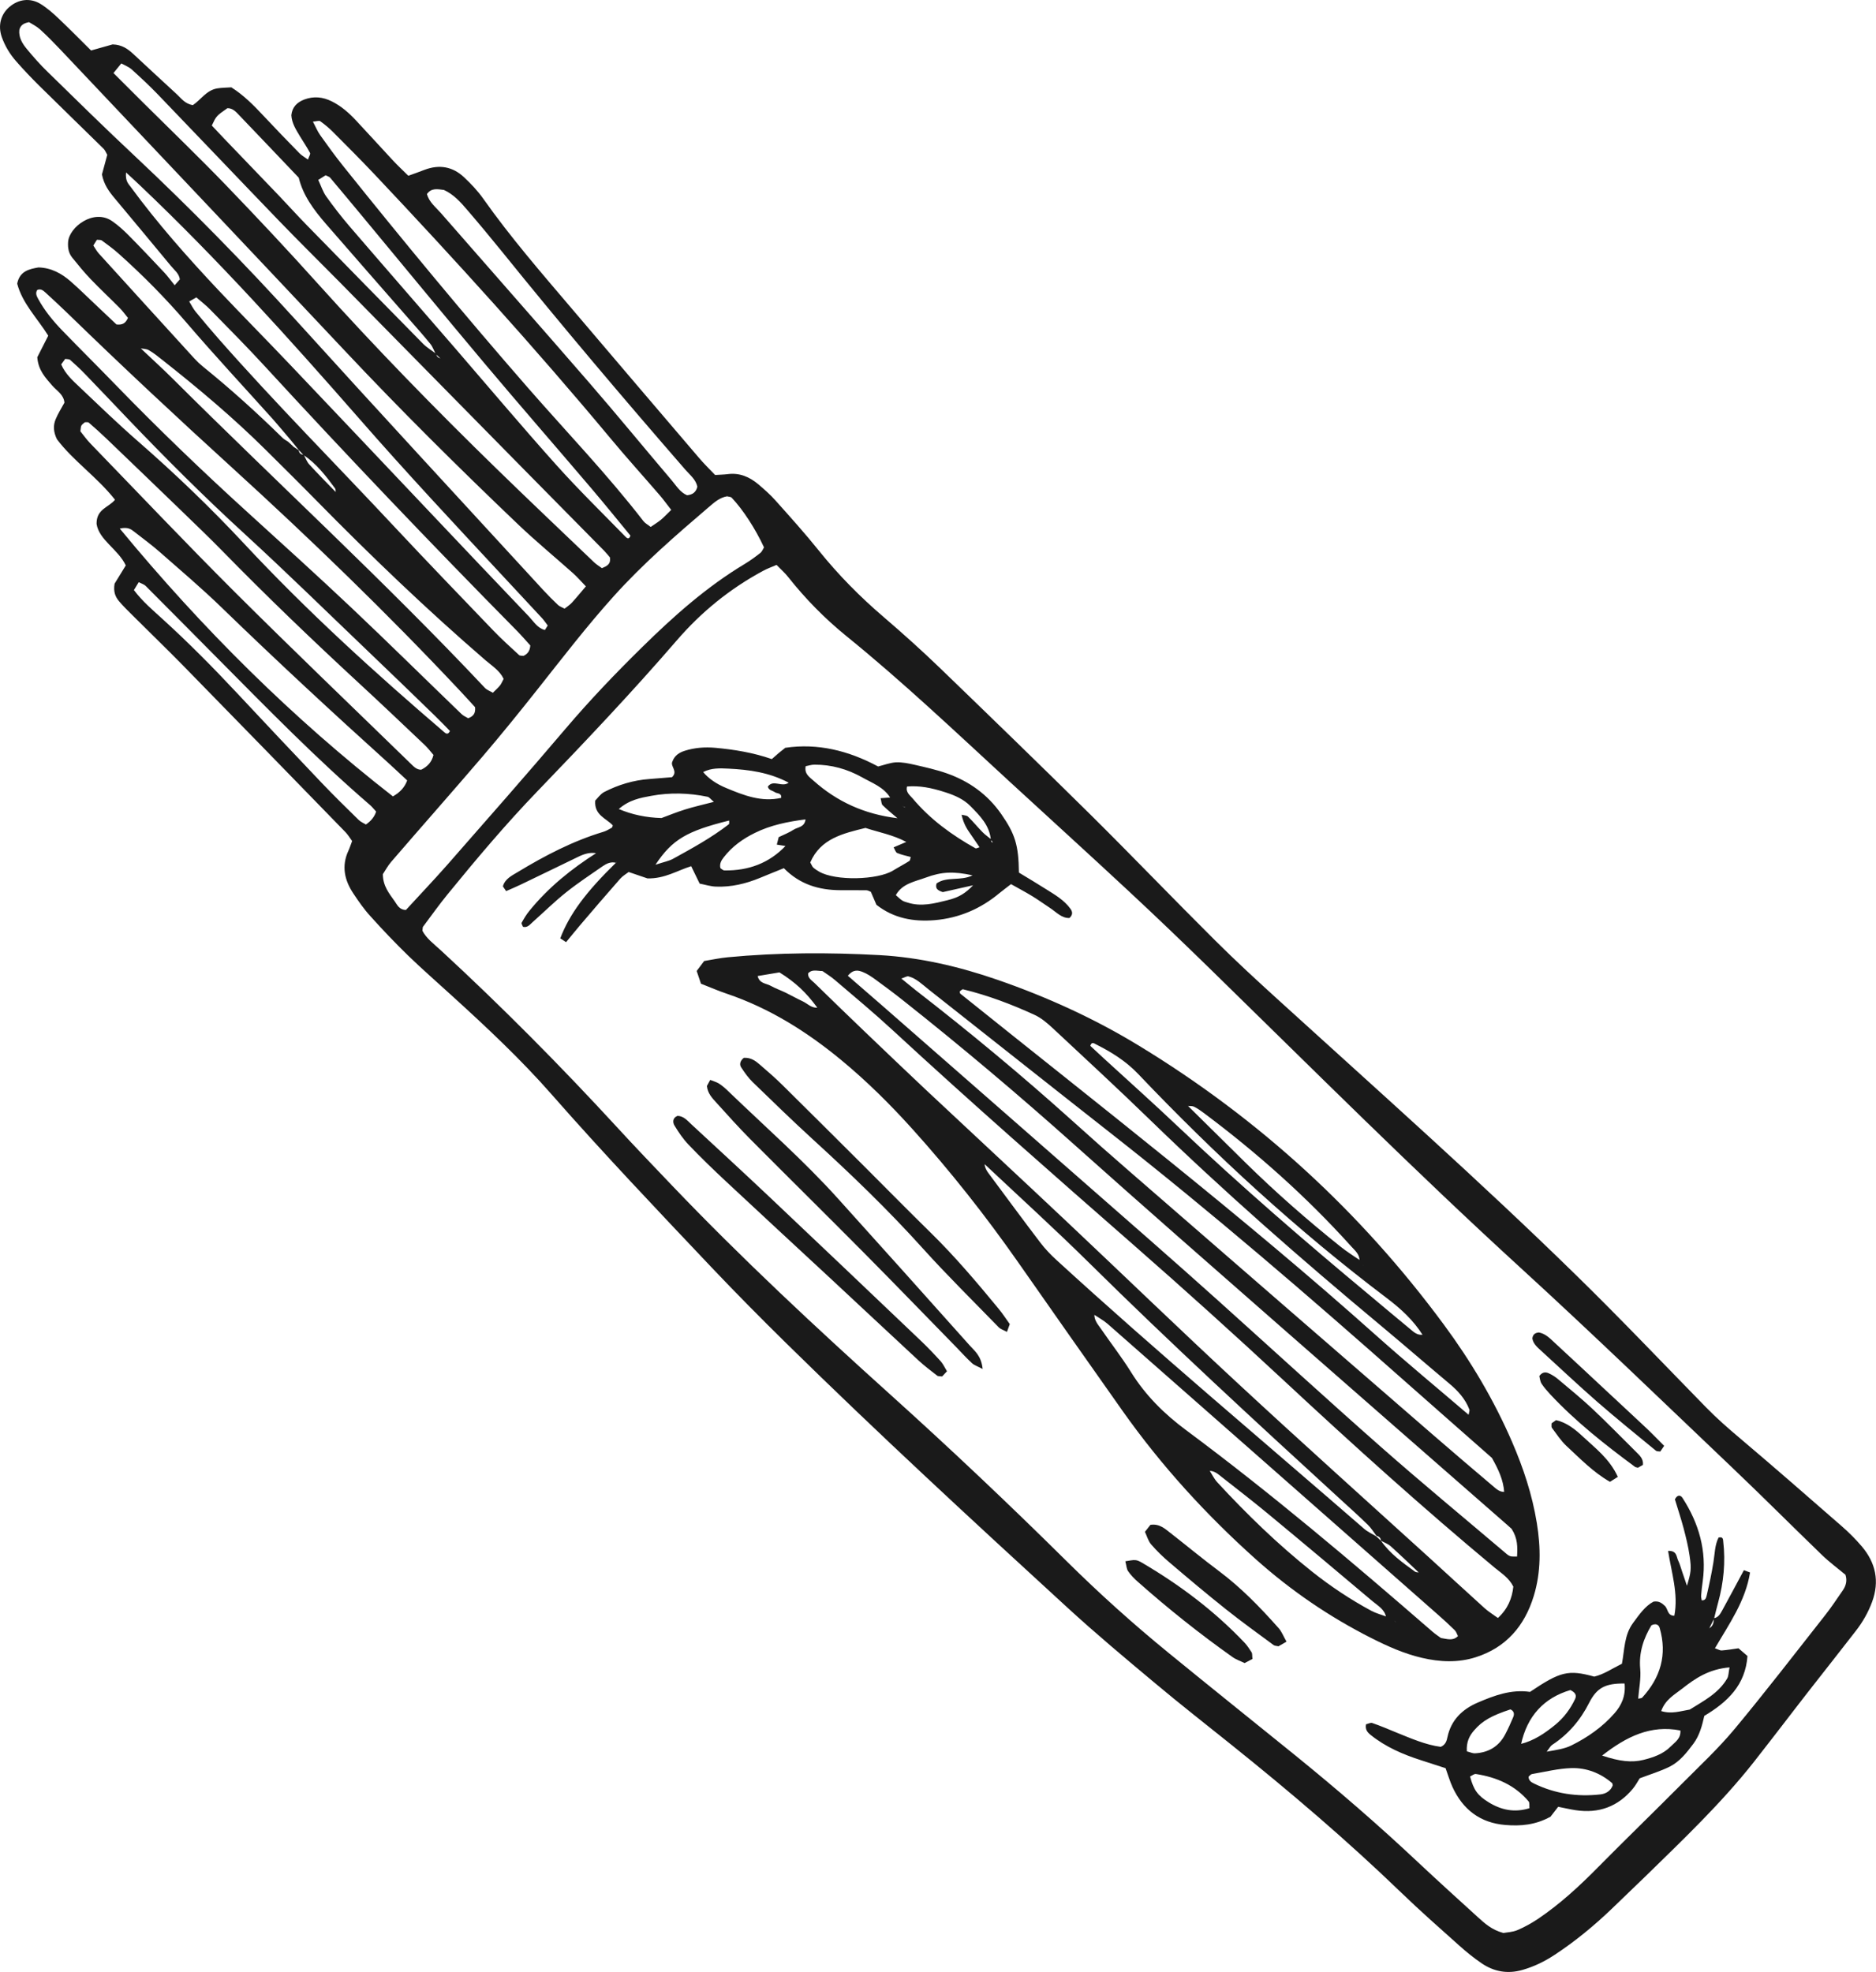 <?xml version="1.0" encoding="UTF-8"?> <svg xmlns="http://www.w3.org/2000/svg" id="_Слой_2" viewBox="0 0 225.95 237.54"> <defs> <style>.cls-1{fill:#1a1a1a;}</style> </defs> <g id="OBJECTS"> <g> <path class="cls-1" d="M21.01,34.39c.42-.48,.54-.61,.65-.74-.09-.72-.67-1.12-1.08-1.63-2.25-2.72-4.51-5.43-6.77-8.14-.68-.81-1.3-1.65-1.53-2.87,.19-.7,.41-1.52,.64-2.36-.14-.24-.24-.52-.43-.72-2.58-2.54-5.19-5.06-7.77-7.61-.95-.94-1.87-1.91-2.75-2.91-.76-.86-1.36-1.84-1.75-2.93C-.27,3.09,.08,1.73,1.14,.83,2.22-.09,3.61-.29,4.86,.46c.8,.49,1.53,1.13,2.21,1.78,1.31,1.24,2.58,2.53,3.9,3.84,.99-.28,1.89-.53,2.59-.73,1.13,.03,1.82,.54,2.46,1.12,1.75,1.62,3.49,3.25,5.25,4.86,.55,.5,.99,1.18,1.96,1.33,.93-.61,1.62-1.79,2.92-2.01,.55-.09,1.12-.09,1.71-.13,1.49,.94,2.69,2.16,3.86,3.41,1.43,1.53,2.89,3.04,4.36,4.54,.25,.26,.59,.44,1.01,.75,.12-.37,.33-.66,.25-.8-.35-.67-.79-1.3-1.18-1.95-.49-.82-1.02-1.62-1.07-2.59,.1-1,.7-1.56,1.55-1.89,1.14-.43,2.24-.32,3.32,.22,1.13,.56,2.06,1.38,2.91,2.29,1.5,1.6,2.97,3.23,4.47,4.84,.58,.62,1.2,1.2,1.84,1.83,.71-.26,1.33-.47,1.94-.71,1.78-.68,3.4-.4,4.77,.89,.83,.78,1.63,1.62,2.29,2.55,3.31,4.69,7.06,9.01,10.77,13.37,5.07,5.96,10.14,11.92,15.23,17.87,.61,.72,1.29,1.38,1.95,2.07,.56-.04,1.03-.04,1.5-.1,1.43-.19,2.63,.32,3.69,1.21,.73,.62,1.45,1.25,2.08,1.96,1.78,1.99,3.57,3.98,5.24,6.06,2.34,2.91,4.95,5.55,7.78,7.97,2.32,1.99,4.59,4.03,6.79,6.15,6.11,5.9,12.21,11.81,18.25,17.78,5.01,4.97,9.9,10.07,14.91,15.05,2.5,2.49,5.1,4.88,7.71,7.25,12,10.92,24.14,21.69,35.74,33.04,5.32,5.2,10.45,10.6,15.65,15.92,1.27,1.3,2.62,2.49,4.01,3.66,4.15,3.51,8.25,7.09,12.35,10.67,.86,.75,1.68,1.57,2.42,2.44,1.67,1.98,2.14,4.2,1.23,6.67-.47,1.27-1.13,2.42-1.95,3.48-1.93,2.49-3.88,4.96-5.82,7.44-1,1.28-1.98,2.57-2.97,3.85-1.17,1.51-2.33,3.02-3.51,4.52-3.91,4.96-8.48,9.3-12.98,13.7-1.37,1.33-2.75,2.65-4.12,3.97-2.14,2.05-4.42,3.93-6.9,5.56-1.2,.79-2.47,1.41-3.87,1.81-1.79,.51-3.42,.21-4.91-.8-.94-.64-1.84-1.37-2.69-2.13-2.35-2.1-4.71-4.18-6.98-6.37-6.53-6.3-13.43-12.18-20.51-17.85-3.05-2.45-6.14-4.86-9.13-7.37-3.59-3-7.18-6-10.62-9.16-11.4-10.45-22.76-20.93-33.79-31.77-3.06-3.01-6.08-6.06-9.04-9.18-6.49-6.86-13.01-13.71-19.24-20.81-3.72-4.24-7.83-8.09-12-11.88-1.76-1.61-3.56-3.18-5.28-4.84-1.57-1.53-3.09-3.12-4.55-4.75-.77-.84-1.43-1.79-2.06-2.74-1.07-1.6-1.45-3.31-.6-5.15,.16-.34,.27-.7,.45-1.17-.25-.34-.49-.75-.81-1.08-6.52-6.7-13.04-13.41-19.58-20.09-2-2.04-4.07-4.03-6.09-6.05-.54-.54-1.09-1.07-1.58-1.65-.44-.52-.72-1.12-.55-2.13,.35-.57,.83-1.36,1.35-2.2-.93-1.96-3.22-3.05-3.52-5-.02-1.82,1.47-1.97,2.22-2.91-2.15-2.73-5.05-4.7-6.99-7.28-.45-.92-.46-1.69-.16-2.41,.29-.7,.7-1.34,1.06-2-.09-.99-.92-1.43-1.46-2.05-.81-.94-1.69-1.83-1.81-3.42,.37-.73,.84-1.66,1.32-2.6-1.3-2.09-3.12-3.88-3.74-6.27,.31-1.52,1.44-1.75,2.56-1.95,1.55,.04,2.79,.73,3.89,1.69,1,.88,1.96,1.82,2.93,2.74,.9,.85,1.8,1.7,2.58,2.44,.74,.08,1.1-.16,1.38-.79-.31-.38-.64-.84-1.03-1.23-1.14-1.15-2.33-2.26-3.45-3.43-.79-.82-1.51-1.71-2.23-2.6-.44-.54-.55-1.19-.5-1.89,.13-1.8,3.09-4.04,5.3-2.51,.7,.48,1.35,1.07,1.95,1.67,1.48,1.49,2.92,3.02,4.36,4.55,.39,.42,.72,.88,1.23,1.51Zm14.28,19.38c.23,.15,.46,.31,.69,.46,.05,.34,.25,.53,.6,.54,.22,.39,.37,.85,.67,1.17,1.06,1.16,2.17,2.27,3.26,3.4,.23,.21,.45,.43,.68,.64,.2,.18,.41,.36,.61,.54,.2,.18,.4,.36,.6,.54,.2,.19,.39,.38,.59,.56,.2,.19,.4,.38,.6,.56,.19,.2,.38,.39,.57,.59,.2,.19,.4,.37,.59,.56,.18,.2,.36,.4,.54,.6,.19,.19,.38,.37,.57,.56l.15,.09-.18-.05c-.19-.19-.39-.37-.58-.56-.18-.2-.37-.4-.55-.6-.2-.19-.4-.38-.59-.56-.19-.2-.38-.39-.57-.59-.2-.19-.4-.38-.6-.56-.2-.19-.39-.38-.59-.56-.2-.18-.4-.36-.6-.54-.2-.18-.4-.36-.61-.54-.23-.22-.46-.44-.7-.65-.03-.18,.01-.41-.08-.54-1.1-1.5-2.24-2.98-3.82-4.04-.19-.2-.37-.39-.56-.59-.17-.21-.34-.43-.51-.64-.17-.21-.34-.42-.51-.62-.68-.79-1.34-1.6-2.03-2.38-3.49-3.89-7.06-7.72-10.46-11.69-2.55-2.97-5.28-5.73-8.19-8.33-.64-.57-1.33-1.07-2.02-1.58-.13-.09-.36-.05-.59-.08-.13,.2-.27,.43-.43,.69,.22,.33,.4,.67,.65,.95,3.83,4.23,7.68,8.44,11.52,12.66,.32,.35,.67,.68,1.04,.98,3.33,2.69,6.5,5.56,9.56,8.56,.2,.2,.46,.33,.7,.49,.2,.18,.39,.36,.59,.54Zm17.86-10.58c.22,.18,.43,.36,.65,.54,.18,.21,.36,.42,.55,.63,.15,.34,.3,.67,.45,1.01,.24,.23,.48,.46,.72,.69-.03,.06-.07,.12-.1,.18,.02-.05,.03-.11,.05-.17q-.7,.02-.68-.66c-.16-.34-.33-.67-.49-1-.18-.21-.37-.42-.55-.63-.21-.18-.42-.37-.64-.55-.21-.19-.42-.38-.62-.57-.22-.42-.37-.88-.66-1.24-.84-1.04-1.73-2.04-2.61-3.04-3.33-3.81-6.67-7.61-9.98-11.43-1.44-1.66-2.75-3.42-3.26-5.55-2.43-2.55-4.79-5.04-7.17-7.52-.39-.41-.78-.86-1.42-.85-1.35,.94-1.34,.95-1.88,2.09,.5,.53,1.01,1.08,1.54,1.63,2.18,2.27,4.37,4.54,6.54,6.81,1.12,1.17,2.2,2.38,3.34,3.54,4.67,4.78,9.34,9.55,14.03,14.31,.46,.46,1.04,.8,1.56,1.2,.07,.34,.28,.53,.63,.57Zm-36.27-1.3c1.31,1.25,2.66,2.46,3.94,3.74,12.49,12.45,25.5,24.38,37.59,37.23,.24,.25,.6,.37,.95,.58,.35-.35,.64-.6,.87-.89,.17-.22,.27-.49,.43-.78-.47-1-1.39-1.56-2.17-2.23-7.08-6.11-13.82-12.57-20.37-19.24-2-2.04-4.04-4.05-6.07-6.07-3.93-3.9-8.16-7.46-12.5-10.88-.52-.41-1.04-.84-1.62-1.17-.3-.18-.71-.16-1.07-.23l.06-.16-.03,.1ZM50.86,112.07c.46,.93,1.39,1.62,2.22,2.38,7.37,6.8,14.42,13.91,21.21,21.29,2.19,2.39,4.44,4.73,6.68,7.08,8.38,8.77,17.25,17.03,26.25,25.14,7.24,6.52,14.3,13.2,21.22,20.05,3.94,3.9,8.05,7.6,12.34,11.1,5.03,4.11,10.09,8.16,15.13,12.24,5.12,4.15,10.1,8.45,14.89,12.96,2.37,2.22,4.77,4.4,7.17,6.58,.85,.77,1.69,1.55,3.1,1.93,.42-.08,1.11-.1,1.7-.35,.87-.37,1.71-.84,2.5-1.37,2.62-1.77,4.93-3.9,7.15-6.15,3.35-3.39,6.78-6.71,10.14-10.09,2.15-2.16,4.4-4.26,6.35-6.6,3.72-4.47,7.27-9.09,10.87-13.66,.77-.97,1.45-2.01,2.16-3.03,.4-.57,.56-1.21,.33-1.9-.95-.79-1.94-1.52-2.83-2.38-3.57-3.45-7.07-6.96-10.66-10.38-8.5-8.09-16.94-16.25-25.6-24.17-12.82-11.72-25.1-24-37.52-36.13-3.21-3.13-6.45-6.24-9.73-9.29-4.82-4.49-9.7-8.91-14.54-13.37-6.39-5.88-12.69-11.86-19.44-17.33-2.6-2.11-4.94-4.49-7.02-7.12-.4-.51-.9-.94-1.4-1.46-.6,.26-1.14,.45-1.63,.72-3.99,2.15-7.45,4.96-10.41,8.4-5.36,6.21-11.01,12.17-16.7,18.08-3.85,3.99-7.41,8.22-10.91,12.51-1.02,1.25-1.96,2.58-2.93,3.87-.05,.07-.03,.18-.07,.44Zm41.16-46.14c-1.03-2.23-2.52-4.53-3.89-5.98-.11-.12-.35-.11-.56-.17-.87,.14-1.53,.72-2.17,1.27-3.99,3.41-7.95,6.84-11.47,10.75-3.26,3.62-6.22,7.48-9.24,11.29-2.13,2.69-4.29,5.36-6.52,7.97-3.66,4.28-7.39,8.49-11.06,12.75-.42,.49-.73,1.08-1,1.48,.01,1.45,.78,2.34,1.43,3.27,.31,.44,.55,1.03,1.35,1.04,1.62-1.77,3.33-3.56,4.96-5.41,4.78-5.45,9.57-10.89,14.26-16.41,2.91-3.42,6-6.66,9.2-9.8,3.81-3.75,7.79-7.3,12.41-10.07,.65-.39,1.27-.85,1.87-1.32,.2-.16,.3-.46,.43-.66Zm-21.46,4.69c-.62-.64-1.04-1.13-1.52-1.56-2.21-1.97-4.49-3.85-6.63-5.89-7.17-6.84-14.21-13.82-21-21.05C30.05,30.04,18.64,18,7.25,5.95c-.79-.83-1.59-1.65-2.44-2.42-.41-.37-.93-.62-1.31-.86-.66,.12-1.03,.37-1.17,.93-.1,.9,.36,1.65,.9,2.3,.79,.96,1.61,1.89,2.5,2.75,3.48,3.4,6.94,6.81,10.49,10.13,6.74,6.33,13.21,12.93,19.43,19.79,9.85,10.88,19.82,21.66,29.75,32.47,.58,.63,1.18,1.24,1.81,1.83,.19,.18,.48,.27,.79,.44,.3-.24,.62-.44,.87-.71,.51-.55,.99-1.15,1.7-1.98Zm10.28-9.21c-.56-.72-.94-1.25-1.37-1.75-1.99-2.31-4.04-4.57-5.99-6.92-9.1-10.92-18.64-21.43-28.39-31.76-1.64-1.73-3.32-3.42-5-5.1-.47-.47-.99-.9-1.52-1.28-.15-.1-.46,.02-.88,.05,.35,.66,.56,1.2,.89,1.65,.88,1.24,1.78,2.48,2.73,3.67,7.27,9.08,14.68,18.04,22.33,26.8,4.64,5.31,9.53,10.4,13.85,15.99,.21,.27,.56,.45,.88,.71,.47-.33,.88-.57,1.24-.87,.36-.3,.68-.65,1.24-1.19ZM13.67,8.8c1.34,1.34,2.48,2.48,3.63,3.62,3.31,3.29,6.68,6.53,9.92,9.89,3.77,3.91,7.49,7.88,11.12,11.92,6.89,7.66,14.08,15.03,21.46,22.22,3.89,3.79,7.84,7.53,11.77,11.29,.27,.25,.59,.45,.92,.69,.6-.24,1.09-.46,.98-1.28-.2-.24-.44-.54-.7-.81-3.15-3.19-6.3-6.38-9.44-9.57-5.15-5.23-10.3-10.46-15.45-15.7-2.34-2.38-4.68-4.77-7.02-7.14-2.41-2.44-4.86-4.85-7.24-7.32-4.9-5.08-9.76-10.2-14.65-15.28-.99-1.03-2.04-2-3.1-2.96-.33-.3-.78-.47-1.26-.73-.3,.37-.52,.64-.95,1.17ZM4.5,34.91c-.27,.38-.09,.74,.08,1.06,.78,1.44,1.81,2.69,2.94,3.86,2.12,2.19,4.29,4.34,6.41,6.53,5.18,5.34,10.54,10.49,16.05,15.49,4.16,3.78,8.33,7.56,12.42,11.42,4.43,4.19,8.77,8.48,13.16,12.71,.25,.25,.6,.39,.83,.53,.65-.25,.9-.61,.83-1.33-.55-.6-1.18-1.3-1.83-1.99-8.75-9.32-17.93-18.2-27.38-26.81-6.7-6.1-13.32-12.28-19.81-18.59-.89-.86-1.8-1.71-2.71-2.54-.27-.24-.56-.51-.99-.33Zm5.19,17.05c.35,.43,.73,.97,1.18,1.44,5.77,5.96,11.48,11.99,17.35,17.85,7.02,7,14.19,13.86,21.3,20.78,.34,.33,.67,.68,1.21,.68,.7-.35,1.25-.85,1.48-1.78-.32-.37-.66-.82-1.06-1.2-2.63-2.49-5.25-4.99-7.92-7.45-5.61-5.18-11.11-10.46-16.45-15.92-1.6-1.64-3.26-3.21-4.9-4.81-3.02-2.92-6.04-5.82-9.07-8.73-.69-.66-1.39-1.29-2.11-1.91-.11-.1-.35-.04-.48-.05-.16,.15-.34,.25-.42,.4-.08,.16-.07,.37-.12,.7Zm4.74,11.71c9.95,12.06,20.79,22.82,32.89,32.25q1.29-.71,1.72-1.92c-.72-.67-1.48-1.39-2.25-2.09-6.79-6.13-13.5-12.34-20.07-18.71-2.39-2.32-4.94-4.48-7.44-6.68-1-.88-2.08-1.67-3.13-2.49-.37-.29-.75-.58-1.71-.37Zm.75-42.9c-.1,1.04,.28,1.36,.56,1.74,3.22,4.39,6.82,8.45,10.54,12.41,2.88,3.05,5.83,6.03,8.72,9.07,5.45,5.73,10.88,11.48,16.32,17.22,4.13,4.36,8.25,8.72,12.4,13.06,.57,.6,1.01,1.39,1.91,1.61,.11-.18,.2-.32,.34-.54-.21-.27-.41-.58-.66-.86-1.55-1.68-3.12-3.34-4.67-5.02-5.84-6.28-11.7-12.54-17.34-19-8.47-9.68-17.07-19.24-26.42-28.11-.47-.45-.95-.89-1.69-1.57Zm48.69,56.97c-.49-.54-1.04-1.18-1.63-1.78-10.3-10.44-20.42-21.05-30.34-31.84-2.12-2.31-4.34-4.54-6.54-6.79-.52-.54-1.12-1-1.71-1.51-.3,.17-.52,.29-.86,.49,.28,.46,.48,.88,.77,1.23,.91,1.11,1.83,2.2,2.77,3.27,6.86,7.79,14.18,15.15,21.27,22.74,3.9,4.17,7.87,8.28,11.82,12.4,.99,1.03,2.05,1.98,3.1,2.95,.11,.1,.35,.07,.53,.1,.45-.22,.77-.54,.82-1.25Zm-12.45-54.36c.28,.99,1.07,1.58,1.68,2.28,5.95,6.82,11.94,13.6,17.87,20.44,3.37,3.89,6.63,7.87,9.96,11.79,.54,.64,.99,1.41,1.82,1.76,.64-.06,1.08-.35,1.24-1.03-.18-.87-.89-1.41-1.44-2.04-7.5-8.63-14.89-17.35-22.07-26.25-1.38-1.7-2.78-3.39-4.21-5.05-.8-.94-1.64-1.87-2.8-2.4-.74-.09-1.51-.29-2.06,.51Zm-13.09-1.71c.38,.82,.58,1.46,.96,1.99,.89,1.24,1.82,2.45,2.81,3.6,4.23,4.92,8.49,9.8,12.73,14.7,4.05,4.69,8.04,9.43,12.17,14.04,2.67,2.98,5.54,5.78,8.33,8.64,.14,.14,.43,.43,.6-.13-1.55-1.88-3.1-3.8-4.7-5.68-4.26-5.01-8.59-9.97-12.82-15-4.97-5.91-9.87-11.88-14.8-17.82-1.28-1.54-2.56-3.08-3.85-4.61-.11-.13-.32-.17-.54-.29-.19,.12-.41,.26-.89,.56ZM7.38,43.91c.48,1.11,1.33,1.88,2.15,2.66,2.35,2.23,4.68,4.48,7.12,6.61,4.46,3.89,8.72,7.98,12.75,12.3,7.55,8.1,15.72,15.53,24.12,22.72,.19,.17,.46,.32,.67-.16-.57-.58-1.16-1.2-1.77-1.79-2.67-2.59-5.33-5.18-8.02-7.74-4.96-4.74-9.86-9.55-14.91-14.18-4.93-4.51-9.64-9.22-14.25-14.05-1.64-1.72-3.28-3.45-4.94-5.17-.59-.62-1.22-1.2-1.86-1.77-.12-.1-.35-.07-.59-.11-.14,.19-.29,.41-.48,.66Zm8.74,27.15c1.04,1.39,2.29,2.43,3.48,3.52,3.11,2.83,6.06,5.81,8.93,8.88,3.39,3.62,6.79,7.24,10.21,10.83,1.45,1.52,2.95,2.99,4.45,4.46,.25,.25,.61,.39,.88,.56q.95-.65,1.23-1.56c-.23-.24-.46-.55-.74-.79-6.44-5.55-12.37-11.63-18.35-17.66-2.89-2.91-5.77-5.83-8.67-8.73-.18-.18-.47-.26-.83-.45-.2,.33-.38,.62-.58,.95Z"></path> <path class="cls-1" d="M84.43,118.49c-.21-.62-.35-1.05-.52-1.54,.31-.41,.58-.78,.9-1.2,.96-.16,1.89-.36,2.83-.45,6.09-.58,12.2-.59,18.29-.26,4.87,.27,9.61,1.38,14.23,2.98,5.97,2.07,11.68,4.67,17.07,7.96,14.43,8.79,26.66,19.99,36.69,33.59,3.24,4.39,6.01,9.05,8.18,14.06,1.37,3.16,2.45,6.41,3,9.82,.48,2.95,.51,5.9-.37,8.78-1.1,3.6-3.32,6.2-6.97,7.37-2.14,.69-4.33,.59-6.5,.08-2.15-.5-4.15-1.4-6.11-2.39-5.05-2.55-9.68-5.72-13.9-9.49-5.99-5.36-11.38-11.27-16.03-17.84-4.24-5.99-8.45-12.01-12.66-18.02-3.89-5.55-8.08-10.86-12.62-15.9-2.68-2.98-5.52-5.8-8.62-8.36-4.15-3.43-8.65-6.25-13.78-7.99-.99-.33-1.95-.75-3.12-1.21Zm79.8,33.92c-.16-.2-.32-.39-.49-.59,.01-.76-.54-1.19-.98-1.68-5.37-5.96-11.33-11.27-17.75-16.07-.38-.28-.77-.57-1.2-.77-.24-.12-.55-.07-.83-.1-.21-.24-.42-.48-.63-.73l.06-.05c.21,.24,.41,.48,.61,.72,2.37,2.34,4.73,4.68,7.1,7.01,3.6,3.53,7.39,6.85,11.33,10,.73,.59,1.54,1.09,2.32,1.63,.16,.22,.32,.45,.48,.67l.08,.07-.13-.1Zm7.43,37.69c.18,.2,.36,.4,.54,.6,.19,.2,.37,.39,.56,.59,.19,.19,.38,.39,.57,.58,.2,.19,.39,.37,.58,.56,.19,.19,.38,.39,.57,.58,.2,.18,.4,.37,.6,.55,.2,.18,.39,.37,.59,.55v.2s-.05-.16-.05-.16c-.2-.18-.4-.36-.59-.54-.2-.18-.4-.36-.6-.54-.19-.19-.38-.38-.57-.58-.2-.19-.39-.38-.59-.57-.19-.19-.38-.39-.57-.58-.18-.2-.37-.4-.56-.59-.18-.2-.36-.4-.55-.61-.22-.23-.44-.46-.66-.69-1.14-1.07-2.26-2.16-3.43-3.21-.33-.29-.78-.45-1.17-.67-.03-.34-.23-.52-.55-.59-.34-.45-.64-.94-1.04-1.33-1.09-1.06-2.23-2.09-3.35-3.11-10.19-9.33-20.35-18.69-30.18-28.4-4.13-4.08-8.44-7.99-12.67-11.97-.26-.21-.51-.43-.76-.65l-.03-.18,.08,.14c.25,.22,.51,.43,.76,.65,0,.62,.38,1.06,.72,1.52,1.99,2.68,3.97,5.37,5.99,8.02,.57,.75,1.24,1.45,1.94,2.09,12.1,11.08,24.68,21.62,37.06,32.38,.42,.36,.95,.6,1.44,.89,.2,.18,.4,.36,.59,.55,1.08,1.55,2.6,2.64,4.1,3.72,.14,.1,.36,.07,.54,.11,.23,.23,.46,.46,.68,.7Zm-26.65-13.52c-.19-.21-.39-.42-.58-.63l-.05-.12,.11,.06c.19,.21,.39,.42,.58,.62,.2,.2,.4,.4,.61,.61,.31,.47,.55,1,.92,1.4,3.55,3.85,7.3,7.49,11.41,10.76,2.24,1.78,4.61,3.36,7.13,4.72,.57,.31,1.23,.48,1.84,.71,.38,.21,.76,.43,1.14,.64,0-.03-.04-.03-.05-.04-.38-.18-.75-.37-1.13-.55-.18-.93-.99-1.36-1.62-1.89-4.2-3.54-8.4-7.07-12.63-10.57-1.82-1.51-3.7-2.95-5.55-4.41-.44-.35-.87-.74-1.49-.73-.21-.2-.42-.39-.63-.58Zm-13.88-18.83l.06-.06c.21,.21,.41,.42,.62,.62-.03,.73,.45,1.24,.82,1.78,1.19,1.73,2.48,3.39,3.59,5.17,1.74,2.8,4,5.04,6.64,7,10.26,7.62,20.01,15.88,29.66,24.26,.36,.31,.75,.57,1.03,.77,.78,.12,1.44,.38,2.05-.23-.12-.23-.2-.52-.38-.7-.68-.67-1.38-1.31-2.1-1.94-13.23-11.66-26.47-23.32-39.71-34.96-.49-.43-1.08-.74-1.63-1.11-.21-.2-.43-.4-.64-.61Zm40.23,3.06c-1.13-1.8-2.66-3.2-4.36-4.48-10.75-8.13-20.64-17.22-29.92-26.98-1.49-1.56-3.23-2.64-5.11-3.58-.19-.1-.5-.33-.65,.2,.53,.49,1.08,1.01,1.64,1.52,3.02,2.77,6.08,5.5,9.06,8.33,7.41,7.02,15.13,13.69,22.97,20.21,1.61,1.34,3.21,2.7,4.83,4.03,.43,.36,.86,.78,1.5,.7l.07,.13-.05-.08Zm9.81,18.92c-.1-1.47-.7-2.75-1.48-4.13-3.41-3.01-6.93-6.09-10.43-9.19-11.57-10.25-23.28-20.34-35.44-29.89-7.35-5.77-14.68-11.59-22.02-17.38-.75-.59-1.43-1.29-2.38-1.54-.18-.05-.42,.12-.86,.26,.7,.57,1.2,.99,1.72,1.4,6.49,5.03,12.8,10.27,18.9,15.76,2.27,2.05,4.55,4.07,6.86,6.07,12.24,10.64,24.49,21.27,36.75,31.9,2.3,2,4.63,3.97,6.96,5.95,.43,.36,.84,.79,1.48,.75l-.06,.04Zm-83.84-62.49c-.04,.57,.42,.82,.75,1.14,1.98,1.93,3.96,3.86,5.96,5.77,2.48,2.37,4.96,4.75,7.46,7.1,5.63,5.28,11.3,10.53,16.92,15.83,6.94,6.54,13.79,13.17,20.79,19.65,7.55,7,15.22,13.87,22.84,20.8,2.26,2.05,4.5,4.13,6.76,6.17,.48,.43,1.04,.77,1.6,1.18,1.2-1.1,1.71-2.37,1.86-3.78-.53-1.06-1.45-1.62-2.25-2.28-8.65-7.2-17-14.73-25.24-22.4-6-5.59-12.1-11.08-18.26-16.48-9.76-8.55-19.51-17.09-29.04-25.89-2.24-2.07-4.59-4.02-6.91-6-.5-.43-1.07-.78-1.51-1.09-.69-.01-1.27-.24-1.73,.28Zm4.78,.28c1.42,1.24,2.72,2.35,4.01,3.48,10.77,9.43,21.54,18.85,32.3,28.29,2.8,2.45,5.58,4.93,8.35,7.41,6.53,5.87,13,11.8,19.58,17.6,4.87,4.29,9.87,8.42,14.82,12.62,.22,.18,.43,.4,.69,.5,.22,.09,.5,.04,.86,.06,.06-1.15,.09-2.17-.66-3.34-.08-.08-.37-.33-.65-.58-9.05-7.92-18.1-15.82-27.14-23.75-8.32-7.3-16.65-14.58-24.9-21.96-6.69-5.98-13.54-11.76-20.57-17.33-1.12-.89-2.27-1.75-3.43-2.59-.46-.33-.95-.66-1.47-.86-.5-.19-1.09-.37-1.77,.44Zm74.77,52.89c.05-.31,.15-.51,.09-.65-.49-1.28-1.38-2.25-2.42-3.12-2.78-2.33-5.51-4.7-8.29-7.02-9.52-7.93-18.84-16.09-27.74-24.73-3.83-3.72-7.75-7.34-11.65-10.98-.69-.64-1.44-1.3-2.28-1.68-2.77-1.27-5.62-2.35-8.59-3.07-.11-.03-.27,.16-.41,.25,.02,.09,.01,.22,.07,.27,16.86,13.54,33.98,26.78,50.12,41.2,3.62,3.23,7.36,6.32,11.11,9.53Zm-85.63-52.86c.22,.94,1.04,.88,1.58,1.19,.58,.32,1.21,.54,1.81,.83,.68,.33,1.34,.71,2.03,1.03,.58,.27,1.04,.82,1.77,.77-1.35-1.84-2.62-3.04-4.56-4.25-.78,.13-1.7,.29-2.63,.44Z"></path> <path class="cls-1" d="M71.87,102.78c-.79-.16-1.51,.07-2.21,.41-2.32,1.12-4.63,2.25-6.95,3.36-.58,.28-1.18,.53-1.75,.78-.18-.26-.28-.4-.39-.57,.25-.91,1.07-1.29,1.78-1.72,3.27-1.98,6.64-3.74,10.32-4.85,.35-.1,.68-.31,1.01-.49,.06-.03,.07-.15,.13-.28-.78-.86-2.26-1.22-2.12-2.99,.28-.28,.61-.78,1.07-1.03,1.71-.88,3.53-1.43,5.46-1.57,.95-.07,1.89-.15,2.72-.22,.77-.73-.26-1.32,.05-1.9,.27-.73,.83-1.07,1.48-1.28,1.2-.38,2.42-.47,3.68-.36,2.28,.21,4.53,.57,6.81,1.36,.27-.24,.54-.48,.82-.72,.22-.18,.44-.36,.8-.64,3.9-.58,7.62,.34,11.18,2.25,.71-.17,1.43-.46,2.16-.5,.75-.03,1.52,.13,2.26,.3,1.3,.3,2.61,.59,3.86,1.03,2.67,.94,4.9,2.53,6.54,4.88,1.68,2.42,2.1,3.74,2.14,7.07,1.06,.64,2.2,1.32,3.32,2.03,1.05,.66,2.13,1.29,2.88,2.32,.22,.31,.37,.68-.11,1.12-.95,.04-1.59-.72-2.36-1.22-.72-.47-1.41-.98-2.14-1.42-.8-.49-1.64-.93-2.54-1.44-.51,.4-.96,.73-1.39,1.08-2.26,1.89-4.86,3.01-7.79,3.26-2.53,.21-4.93-.2-7.03-1.85-.22-.52-.45-1.04-.67-1.56-.17-.06-.35-.19-.53-.19-1.05-.02-2.1,0-3.15-.01-2.57-.01-4.88-.69-6.8-2.65-.96,.39-1.92,.77-2.88,1.17-1.69,.7-3.45,1.12-5.29,1.05-.64-.02-1.28-.23-1.97-.36-.35-.72-.66-1.37-1.02-2.1-1.7,.53-3.19,1.52-5.27,1.47-.52-.18-1.32-.45-2.26-.77-.3,.23-.72,.47-1.02,.81-1.64,1.86-3.25,3.74-4.86,5.63-.55,.65-1.08,1.31-1.66,2.01-.3-.19-.51-.33-.7-.46,1.11-2.91,3.07-5.56,6.75-9.15l.02-.09-.06,.14c-.61-.16-1.13,.09-1.6,.41-1.48,1.03-2.99,2.02-4.39,3.14-1.41,1.12-2.7,2.4-4.04,3.59-.33,.29-.62,.71-1.17,.57-.06-.17-.22-.39-.16-.49,.27-.49,.56-.98,.92-1.42,2.3-2.84,5.1-5.09,8.16-7.03l.06-.08-.1,.12Zm36.04-6.07c.37,.18,.74,.37,1.11,.55,.2-.12,.24-.08,.11,.11-.04-.05-.08-.1-.13-.15-.38-.15-.76-.3-1.15-.45-.21-.23-.41-.46-.62-.68-.79-1.29-2.19-1.78-3.41-2.47-1.77-.99-3.69-1.53-5.74-1.52-.36,0-.71,.13-1.04,.18-.19,.94,.46,1.31,.93,1.74,2.84,2.54,6.15,4.05,10.12,4.53-.68-.58-1.26-1.05-1.79-1.57-.15-.15-.14-.48-.24-.84,.48-.04,.85-.06,1.21-.09,.21,.22,.42,.44,.63,.66Zm-12.04,4.64s.01,0,.02,0c-.4,.19-.8,.38-1.2,.56-.35-.06-.7-.11-1.13-.18,.1-.38,.16-.64,.23-.9,.62-.3,1.25-.54,1.8-.9,.49-.32,1.31-.27,1.43-1.24-2.16,.28-4.19,.69-6.08,1.62-1.47,.72-2.77,1.65-3.78,2.96-.3,.38-.52,.79-.39,1.3,.16,.1,.32,.27,.49,.27,2.87,.04,5.37-.86,7.38-2.98,.41-.17,.82-.34,1.22-.51Zm23.47-.2c-.16-1.75-1.32-2.9-2.45-4.05-.81-.83-1.86-1.29-2.96-1.65-1.84-.6-3.19-.83-4.68-.72-.2,.68,.34,1.05,.68,1.45,2.11,2.51,4.71,4.4,7.55,5.99,.1,.06,.3-.07,.5-.12-.44-.64-.86-1.26-1.29-1.89q-.65-.94-.87-2.03c.29,.08,.61,.07,.77,.23,.61,.59,1.15,1.26,1.75,1.87,.32,.33,.71,.59,1.06,.88,0,.09-.04,.19-.01,.26,.02,.06,.13,.08,.2,.11-.08-.11-.16-.22-.24-.33Zm-10.18,.26c-1.63-.87-3.32-1.16-4.92-1.69-2.72,.67-5.42,1.29-6.65,4.16,.17,.29,.23,.49,.36,.61,.21,.19,.46,.35,.7,.49,1.98,1.15,7.05,1.01,8.9-.12,.65-.4,1.33-.75,1.97-1.16,.11-.07,.11-.3,.17-.48-.55-.15-1.11-.26-1.63-.48-.19-.08-.27-.41-.43-.68,.52-.22,.94-.4,1.52-.65Zm-15.07-5.32c.06-.61-.49-.49-.76-.67-.3-.21-.74-.22-.85-.67,.64-.92,1.7,.13,2.51-.48-2.34-1.24-4.78-1.57-7.25-1.69-1.01-.05-2.05-.1-3.05,.41q.98,1.18,2.79,1.93c2.12,.88,4.24,1.72,6.61,1.18Zm-19.57,1.35q2.37,1.01,5.15,1.09c.87-.32,1.84-.72,2.84-1.03,1.08-.34,2.18-.58,3.47-.92-.37-.3-.54-.56-.75-.61-2.26-.47-4.54-.53-6.81-.11-1.28,.24-2.6,.46-3.89,1.58Zm33.38,10.38c.82,.75,.83,.71,1.41,.89,1.64,.53,3.22,.11,4.79-.28,1.41-.34,2.19-.85,3.1-1.8-1.34,.3-2.61,.59-3.65,.82-.65-.22-.92-.43-.75-1.04,1.21-.88,2.9-.26,4.34-.98-2.28-.49-3.7-.45-5.66,.28-1.3,.48-2.8,.7-3.58,2.1Zm-28.94-3.67c1.07-.35,1.63-.45,2.1-.71,2.31-1.27,4.63-2.54,6.72-4.16,.08-.06,.03-.29,.04-.45-5.07,1.26-6.85,2.27-8.87,5.32Z"></path> <path class="cls-1" d="M206.42,194.91c.54-.09,.77-.52,1-.93,.87-1.59,1.72-3.18,2.62-4.86,.23,.08,.44,.17,.74,.28-.55,3.43-2.5,6.17-4.23,9.13,.37,.12,.61,.28,.83,.26,.66-.05,1.31-.16,2.01-.26,.37,.32,.72,.62,1.08,.93-.25,3.5-2.4,5.54-5.2,7.21-.26,1.15-.56,2.34-1.31,3.35-.81,1.08-1.64,2.15-2.85,2.76-1.1,.55-2.3,.91-3.62,1.41-.21,.32-.47,.83-.83,1.26-1.8,2.16-4.11,3-6.88,2.58-.65-.1-1.3-.25-2.11-.41-.33,.43-.68,.88-.92,1.19-1.82,1.01-3.6,1.15-5.44,1-3.04-.25-5.13-1.86-6.38-4.6-.31-.68-.52-1.42-.82-2.24-.96-.31-1.94-.63-2.93-.95-2.19-.7-4.29-1.6-6.1-3.06-.38-.3-.68-.66-.55-1.28,.24-.05,.54-.22,.75-.15,.99,.34,1.95,.75,2.92,1.15,1.76,.71,3.5,1.48,5.33,1.72,.59-.26,.71-.72,.81-1.19,.44-2.05,1.79-3.34,3.62-4.13,2.01-.87,4.07-1.63,6.32-1.3,3.65-2.46,4.61-2.7,7.74-1.84,1.15-.27,2.17-.98,3.33-1.55,.32-1.69,.27-3.47,1.34-4.91,.73-.99,1.44-2.03,2.46-2.57,.66-.11,1.01,.18,1.37,.51,.39,.37,.28,1.18,1.14,1.19,.51-2.65-.35-5.21-.75-7.81,1.07-.05,.99,.69,1.21,1.15,.21,.42,.32,.89,.48,1.34,.18,.53,.36,1.06,.58,1.71,.48-1.59,.56-1.98,.32-3.61-.16-1.13-.44-2.24-.73-3.35-.32-1.19-.71-2.36-1.04-3.45,.3-.6,.69-.52,.91-.18,1.98,3.06,2.94,6.38,2.44,10.05-.08,.57-.15,1.14-.19,1.71-.02,.18,.04,.37,.07,.58,.5,.05,.55-.4,.62-.67,.3-1.3,.58-2.6,.79-3.92,.17-1.02,.16-2.07,.62-2.97,.54-.13,.54,.22,.56,.46,.29,2.49,.05,4.95-.61,7.36-.18,.64-.33,1.29-.49,1.94-.19,.39-.38,.77-.57,1.16l-.11,.1,.14-.12c.44-.28,.51-.71,.5-1.18Zm-9.14,9.75c.02,.06,.03,.12,.05,.19-.02-.08-.04-.16-.06-.25,.18-.04,.42-.03,.52-.13,2.21-2.41,3.03-5.18,2.11-8.37-.1-.36-.4-.63-1-.34-.92,1.54-1.53,3.24-1.35,5.24,.11,1.2-.16,2.44-.25,3.66Zm-14.1,5.46l-.04-.06c1.6-.39,2.92-1.29,4.17-2.31,1.04-.85,1.83-1.91,2.4-3.12,.16-.35,.14-.73-.57-1.07-3.18,.94-5.21,3.13-5.95,6.56Zm12.49-7.35c-2.29-.02-3.33,.48-4.27,2.33-1.06,2.09-2.5,3.78-4.45,5.06-.2,.13-.32,.38-.66,.82,1.2-.21,2.14-.34,2.97-.75,1.96-.97,3.75-2.22,5.2-3.88,.82-.94,1.36-2.05,1.21-3.58Zm-1.43,12.25c-.03-.09-.02-.2-.07-.25-1.41-1.22-3.1-1.86-4.91-1.81-1.59,.05-3.17,.45-4.75,.72-.15,.03-.27,.2-.4,.31-.02,.46,.33,.68,.65,.83,2.53,1.23,5.2,1.62,7.98,1.31,.66-.07,1.26-.41,1.51-1.11Zm-1.28-3.57c2.11,.71,3.58,.87,4.98,.52,1.21-.3,2.39-.71,3.29-1.62,.51-.52,1.23-.93,1.16-1.92-3.58-.7-6.48,.72-9.43,3.02Zm15.34-10.62c-2.48,.21-4.12,1.32-5.68,2.55-.93,.73-2.05,1.32-2.54,2.71,1.26,.39,2.33,0,3.44-.18,1.66-1.04,3.46-1.95,4.51-3.75,.17-.29,.15-.69,.28-1.33Zm-31.24,13.15c.44,1.64,.92,2.29,2.24,3.1,1.51,.93,3.11,1.27,4.91,.71-.03-.31,.04-.65-.1-.82-1.66-1.97-3.87-2.91-6.35-3.3-.21-.03-.47,.2-.7,.3Zm-.4-3.04c.43,.11,.7,.25,.97,.24,1.64-.08,2.9-.82,3.67-2.3,.35-.67,.67-1.37,.96-2.07,.15-.37,.1-.73-.34-.92-2.26,.74-3.39,1.38-4.36,2.51-.58,.66-.96,1.4-.89,2.54Z"></path> <path class="cls-1" d="M114.05,165.17c-.26,.27-.43,.46-.58,.62-.25-.04-.49,0-.61-.11-.75-.58-1.51-1.16-2.21-1.8-3.56-3.3-7.11-6.63-10.67-9.94-4.19-3.89-8.4-7.77-12.57-11.67-1.53-1.43-3.04-2.89-4.49-4.41-.65-.68-1.19-1.48-1.68-2.29-.23-.38-.25-.92,.36-1.17,.74,.02,1.18,.56,1.66,1.01,3.15,2.92,6.31,5.82,9.42,8.76,6.1,5.76,12.17,11.55,18.24,17.33,.83,.79,1.62,1.62,2.39,2.47,.3,.34,.49,.78,.75,1.2Z"></path> <path class="cls-1" d="M118.35,164.89c-.66-.35-1.03-.46-1.28-.7-.63-.58-1.21-1.21-1.8-1.83-3.73-3.81-7.43-7.65-11.18-11.43-4.56-4.6-9.17-9.14-13.73-13.73-1.41-1.42-2.74-2.91-4.08-4.39-.51-.56-1.05-1.12-1.14-2.01,.1-.18,.23-.41,.4-.73,.37,.15,.75,.25,1.05,.44,.4,.25,.76,.57,1.1,.9,4.45,4.29,9.12,8.38,13.26,12.98,5.29,5.87,10.57,11.75,15.83,17.65,.61,.68,1.42,1.27,1.57,2.85Z"></path> <path class="cls-1" d="M89.58,127.41c.84-.05,1.39,.35,1.89,.78,.94,.81,1.88,1.62,2.76,2.49,3.33,3.29,6.64,6.59,9.95,9.89,2.63,2.63,5.24,5.28,7.9,7.89,2.94,2.88,5.59,6.01,8.2,9.18,.48,.58,.89,1.22,1.34,1.84-.12,.32-.21,.57-.34,.94-.39-.21-.77-.32-1.01-.57-3.06-3.15-6.19-6.23-9.13-9.49-4.16-4.62-8.62-8.91-13.21-13.1-2.46-2.25-4.86-4.58-7.26-6.91-.54-.52-.99-1.16-1.4-1.79-.2-.3-.19-.73,.3-1.14Z"></path> <path class="cls-1" d="M154.93,197.74c-.53,.31-.76,.44-.95,.55-.24-.06-.46-.05-.6-.16-1.91-1.41-3.84-2.8-5.7-4.28-2.3-1.83-4.56-3.73-6.8-5.64-.79-.67-1.55-1.4-2.23-2.19-.35-.4-.5-.98-.75-1.52,.28-.35,.5-.64,.66-.84,1.11-.16,1.74,.47,2.41,.98,1.95,1.52,3.85,3.1,5.83,4.58,2.68,2,4.99,4.39,7.2,6.88,.36,.4,.56,.94,.95,1.63Z"></path> <path class="cls-1" d="M150.85,199.81c-.36,.19-.6,.32-.94,.5-.47-.23-1.02-.41-1.47-.73-3.97-2.81-7.78-5.85-11.42-9.08-.43-.38-.83-.79-1.15-1.26-.19-.28-.2-.69-.33-1.19,.5-.07,.86-.17,1.21-.14,.27,.02,.55,.17,.79,.31,4.55,2.67,8.73,5.81,12.37,9.65,.32,.34,.58,.75,.84,1.15,.09,.14,.05,.36,.1,.79Z"></path> <path class="cls-1" d="M200.43,174.15c-.26,.38-.36,.53-.46,.68-.18-.03-.41,0-.53-.1-2.35-1.93-4.72-3.85-7.01-5.84-2.29-2-4.51-4.09-6.76-6.15-.49-.45-1.01-.87-1.11-1.54,.07-.51,.37-.67,.79-.71,.8,.15,1.33,.71,1.89,1.23,2.17,2,4.32,4.02,6.48,6.03,1.53,1.43,3.07,2.85,4.59,4.28,.69,.65,1.34,1.33,2.13,2.12Z"></path> <path class="cls-1" d="M197.86,176.45c-.19,.11-.41,.23-.58,.33-.17-.05-.28-.05-.35-.1-3.6-2.66-7.11-5.42-10.18-8.7-.39-.42-.77-.85-1.08-1.32-.18-.29-.21-.68-.27-.92,.37-.52,.78-.49,1.12-.34,.43,.19,.84,.46,1.2,.77,1.38,1.16,2.79,2.31,4.1,3.54,1.8,1.7,3.53,3.47,5.28,5.21,.4,.4,.85,.79,.78,1.52Z"></path> <path class="cls-1" d="M194.86,177.88c-.44,.28-.67,.42-.95,.6-2-1.14-3.58-2.78-5.23-4.31-.68-.63-1.2-1.44-1.76-2.19-.09-.12-.03-.36-.04-.55,.14-.11,.29-.21,.53-.38,1.28,.28,2.32,1.12,3.27,2.01,1.5,1.4,3.19,2.66,4.18,4.83Z"></path> </g> </g> </svg> 
